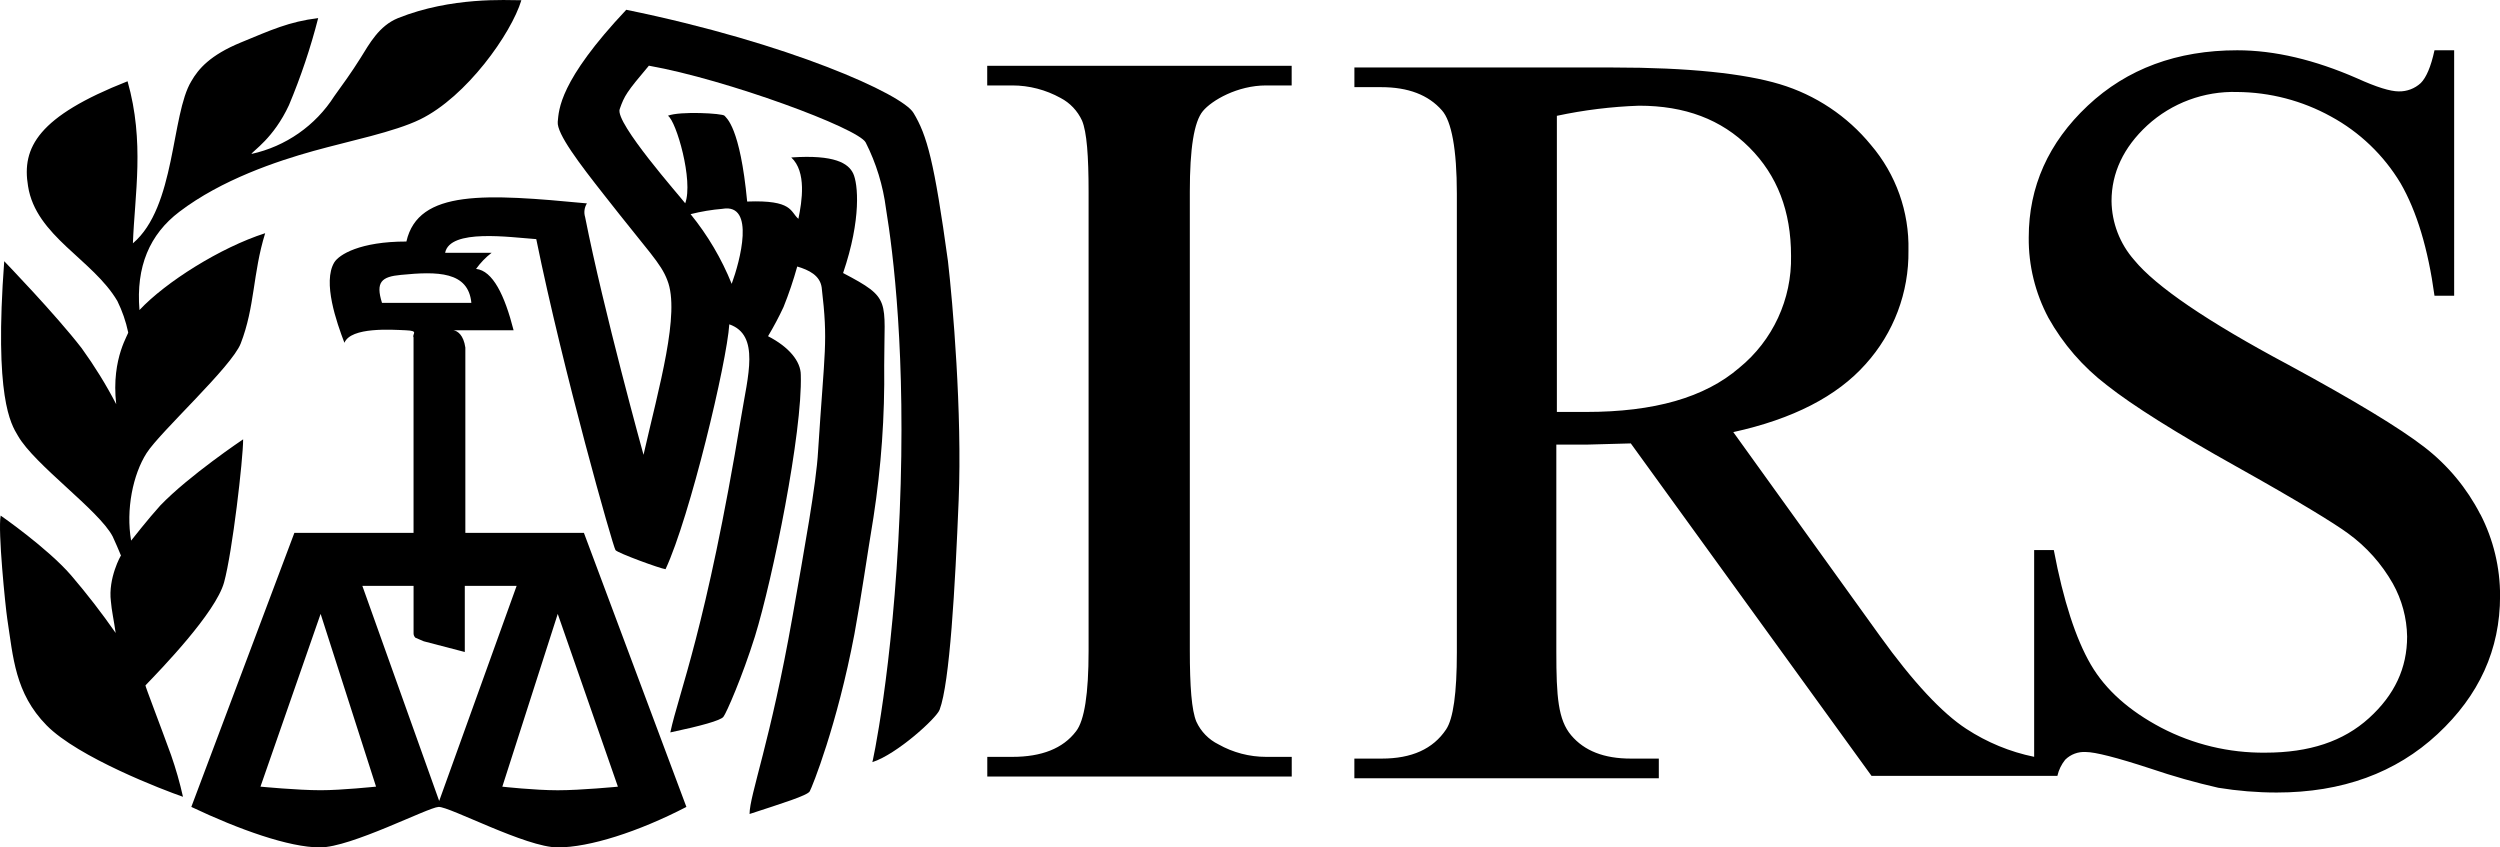 <?xml version="1.0" encoding="UTF-8"?><svg id="uuid-fc9b9dd3-5758-4948-a0c4-1df1babd3a84" xmlns="http://www.w3.org/2000/svg" viewBox="0 0 738.87 250.46"><path d="M269.96,33.35c-3.17-5.46-36.63-20.6-84.87-30.46-19.9,21.13-19.9,29.58-20.25,33.1s6.52,12.5,13.73,21.66c13.21,16.9,16.73,20.07,18.66,25.18,3.87,9.68-2.47,31.52-7.04,51.59,0,0-11.8-42.61-17.26-70.26-.42-1.36-.23-2.83.53-4.05-29.76-2.82-49.83-4.23-53.35,11.27-13.73,0-19.9,3.87-21.31,6.16-3.52,5.81.7,17.78,2.99,23.77,1.94-4.75,14.09-3.87,18.14-3.7s1.76,1.06,2.29,2.11v57.76h-35.22l-30.46,81c14.09,6.69,28.88,11.97,38.03,11.97s31.87-11.8,35.04-11.97,25.88,11.97,35.22,11.97,23.77-4.58,38.03-11.97l-30.29-81h-35.04v-54.76c-.53-3.7-2.29-4.93-3.52-5.11h17.78c-2.64-10.39-6.16-17.61-11.09-18.14,1.29-1.8,2.83-3.4,4.58-4.75h-13.73c1.41-7.22,19.19-4.58,26.94-4.05,7.92,38.91,22.71,91.04,23.42,91.92s13.21,5.46,14.79,5.63c7.22-15.5,18.14-61.28,18.84-72.37,9.16,3.17,5.46,15.32,3.52,27.29-10.39,62.86-18.49,81.7-20.95,93.32,9.16-1.94,14.79-3.52,15.67-4.58s5.63-11.97,9.33-23.77c5.28-17.08,14.09-60.4,13.56-77.3,0-4.05-3.52-8.28-9.68-11.45,1.67-2.8,3.2-5.67,4.58-8.63,1.57-3.91,2.92-7.91,4.05-11.97,3.52,1.06,6.69,2.64,7.22,6.16,1.94,16.55.88,17.96-1.06,48.42-.53,9.68-4.05,28.88-7.57,48.95-6.52,36.98-12.68,52.65-12.68,58.28,9.68-3.17,17.08-5.46,17.78-6.69s8.1-19.55,13.21-46.49c2.11-11.45,3.7-22.89,5.63-34.51,2.29-14.86,3.36-29.86,3.17-44.9,0-19.55,2.29-19.72-12.15-27.29,5.46-16.02,4.4-26.41,2.99-29.41s-5.46-5.63-18.31-4.75c4.58,4.23,3.17,13.03,2.11,18.14-2.47-2.11-1.58-5.63-15.14-5.11-2.11-22.19-6.16-24.65-6.69-25.36s-13.21-1.41-16.73,0c2.47,1.58,7.57,19.19,5.11,25.88-1.58-2.11-20.78-23.77-19.37-27.82s2.11-5.11,8.63-12.85c22.89,4.05,61.98,18.49,64.09,22.71,3.1,6.13,5.12,12.73,5.99,19.55,2.11,12.85,5.99,43.32,4.05,89.8s-8.28,75.19-8.1,73.78c7.22-2.29,19.02-13.03,19.9-15.5,2.99-7.92,4.58-36.1,5.63-61.98s-1.76-58.46-3.17-70.61c-4.05-29.41-6.16-37.15-10.21-43.84h0ZM94.76,233.55c-6.87,0-17.78-1.06-17.78-1.06l17.78-51.06,16.38,51.06c-.18,0-10.04,1.06-16.38,1.06ZM182.62,232.5s-10.92,1.06-17.78,1.06-16.38-1.06-16.38-1.06l16.38-51.06,17.78,51.06ZM137.37,192.7v-19.55h15.32l-22.89,63.57-22.71-63.57h15.14v13.91c-.04.53.16,1.04.53,1.41l2.47,1.06s12.15,3.17,12.15,3.17ZM139.31,89.52h-26.41c-1.94-6.16-.18-7.75,5.63-8.28,10.74-1.06,19.9-1.06,20.78,8.28ZM213.61,61.7c9.68-1.58,5.11,15.5,2.64,22.19-2.99-7.43-7.1-14.39-12.15-20.6,3.12-.79,6.3-1.32,9.51-1.58Z"/><path d="M42.99,202.56c4.58-4.75,20.78-21.48,23.24-30.46s5.63-36.45,5.63-42.26c0,0-16.02,10.74-24.48,19.55-3.52,3.87-8.63,10.39-8.63,10.39-1.58-9.16.53-19.55,4.58-25.88s25.18-25.53,27.82-32.4c4.23-10.92,3.52-20.6,7.22-32.58-13.21,4.23-29.41,14.44-37.15,22.71-1.06-12.85,2.99-22.36,11.8-29.05,12.5-9.51,28.88-14.97,39.62-17.96s23.95-5.63,31.52-9.33c13.73-6.69,26.94-25.36,29.93-35.22-4.4,0-20.6-1.06-36.45,5.28-5.63,2.29-8.45,7.57-11.09,11.8s-5.46,8.1-7.75,11.27c-5.56,8.72-14.37,14.86-24.48,17.08.35-.88,6.52-4.58,11.09-14.44,3.5-8.35,6.39-16.94,8.63-25.71-8.63,1.06-13.91,3.52-22.89,7.22-8.98,3.7-12.5,7.75-14.61,11.45-5.99,9.86-4.58,37.15-17.26,47.89.53-14.44,3.52-29.93-1.58-47.89-26.41,10.39-31.34,19.55-29.41,30.99,2.29,14.79,19.19,21.66,26.41,33.98,1.43,2.91,2.5,5.99,3.17,9.16.53.18-5.11,7.4-3.52,21.31-2.99-5.76-6.41-11.29-10.21-16.55-7.75-10.04-22.89-25.71-22.89-25.71-2.99,40.32,1.94,48.07,4.05,51.59,4.93,8.63,23.95,22.01,28,29.76,1.94,4.23,2.47,5.81,2.47,5.63s-3.87,6.69-2.99,13.56c.18,2.47.88,5.63,1.41,9.33-4.12-5.92-8.52-11.6-13.21-17.08C13.93,161.89.2,152.38.2,152.38c-.88,4.4,1.41,26.94,1.94,30.46,1.76,11.45,2.29,22.01,11.62,31.52,9.33,9.51,34.69,19.19,40.32,21.13-.93-4.17-2.11-8.29-3.52-12.33-2.99-8.28-7.75-20.6-7.57-20.6h0ZM291.79,25.25h7.4c4.98,0,9.9,1.29,14.26,3.7,2.8,1.46,5.02,3.82,6.34,6.69,1.41,3.35,1.94,10.39,1.94,21.13v135.58c0,12.68-1.23,20.6-3.7,23.77-3.87,5.11-10.21,7.57-18.84,7.57h-7.4v5.81h89.98v-5.81h-7.57c-4.93,0-9.79-1.27-14.09-3.7-2.87-1.41-5.18-3.77-6.52-6.69-1.41-3.35-1.94-10.39-1.94-21.13V56.59c0-12.68,1.23-20.6,3.87-23.77s10.21-7.57,18.66-7.57h7.57v-5.81h-89.98v5.81h0ZM733.06,152.03c-3.98-7.77-9.63-14.56-16.55-19.9-7.27-5.63-20.65-13.73-40.15-24.3-24.12-12.85-39.27-23.24-45.61-30.99-4.24-4.82-6.62-11.01-6.69-17.43,0-8.28,3.52-15.85,10.57-22.36,7.24-6.62,16.78-10.16,26.59-9.86,9.67.07,19.18,2.55,27.65,7.22,8.5,4.61,15.62,11.43,20.6,19.72,4.81,8.33,8.15,19.42,10.04,33.28h5.81V14.86h-5.81c-1.06,4.93-2.47,8.1-4.05,9.68-1.78,1.64-4.1,2.52-6.52,2.47-2.47,0-6.52-1.23-12.33-3.87-12.5-5.46-24.3-8.28-35.39-8.28-17.78,0-32.58,5.46-44.2,16.38-11.62,10.92-17.43,23.95-17.43,38.91-.09,8.29,1.92,16.46,5.81,23.77,4.33,7.75,10.2,14.51,17.26,19.9,7.57,5.99,20.43,14.09,38.39,24.12,17.96,10.04,28.88,16.73,32.93,19.72,5.41,3.93,9.91,8.98,13.21,14.79,2.68,4.79,4.14,10.18,4.23,15.67,0,9.33-3.7,17.26-11.27,24.12-7.57,6.87-17.61,10.21-30.64,10.21-10.72.11-21.31-2.43-30.81-7.4-9.33-4.93-16.38-11.09-20.78-18.66-4.4-7.57-8.1-18.84-10.92-33.81h-5.81v61.1c-7.15-1.46-13.96-4.28-20.07-8.28-7.04-4.58-15.67-13.73-25.53-27.47l-43.32-60.22c17.61-3.87,30.64-10.57,39.09-20.07,8.33-9.21,12.85-21.22,12.68-33.63.26-11.39-3.68-22.5-11.09-31.17-6.99-8.54-16.38-14.79-26.94-17.96s-26.94-4.93-49.3-4.93h-76.42v5.81h7.92c7.98,0,13.96,2.29,17.96,6.87,2.82,3.17,4.4,11.45,4.4,24.65v135.58c0,11.97-1.06,19.55-3.17,22.71-3.87,5.81-10.21,8.63-19.02,8.63h-8.1v5.81h89.98v-5.81h-8.28c-7.92,0-13.73-2.29-17.61-6.87s-4.4-11.45-4.4-24.65v-61.28h9.16l12.85-.35,71.14,98.25h54.94c.39-1.74,1.18-3.36,2.29-4.75,1.62-1.62,3.87-2.45,6.16-2.29,2.64,0,8.98,1.58,19.19,4.93,6.53,2.22,13.17,4.1,19.9,5.63,5.71.93,11.48,1.41,17.26,1.41,19.37,0,35.22-5.81,47.54-17.26s18.49-25,18.49-40.85c.02-8.38-1.97-16.66-5.81-24.12h0ZM468.76,121.74h-8.63V34.23c7.99-1.71,16.13-2.71,24.3-2.99,13.56,0,24.3,4.05,32.58,12.33s12.33,18.84,12.33,32.05c.26,12.8-5.39,25.02-15.32,33.1-10.21,8.8-25.18,13.03-45.25,13.03h0Z"/></svg>